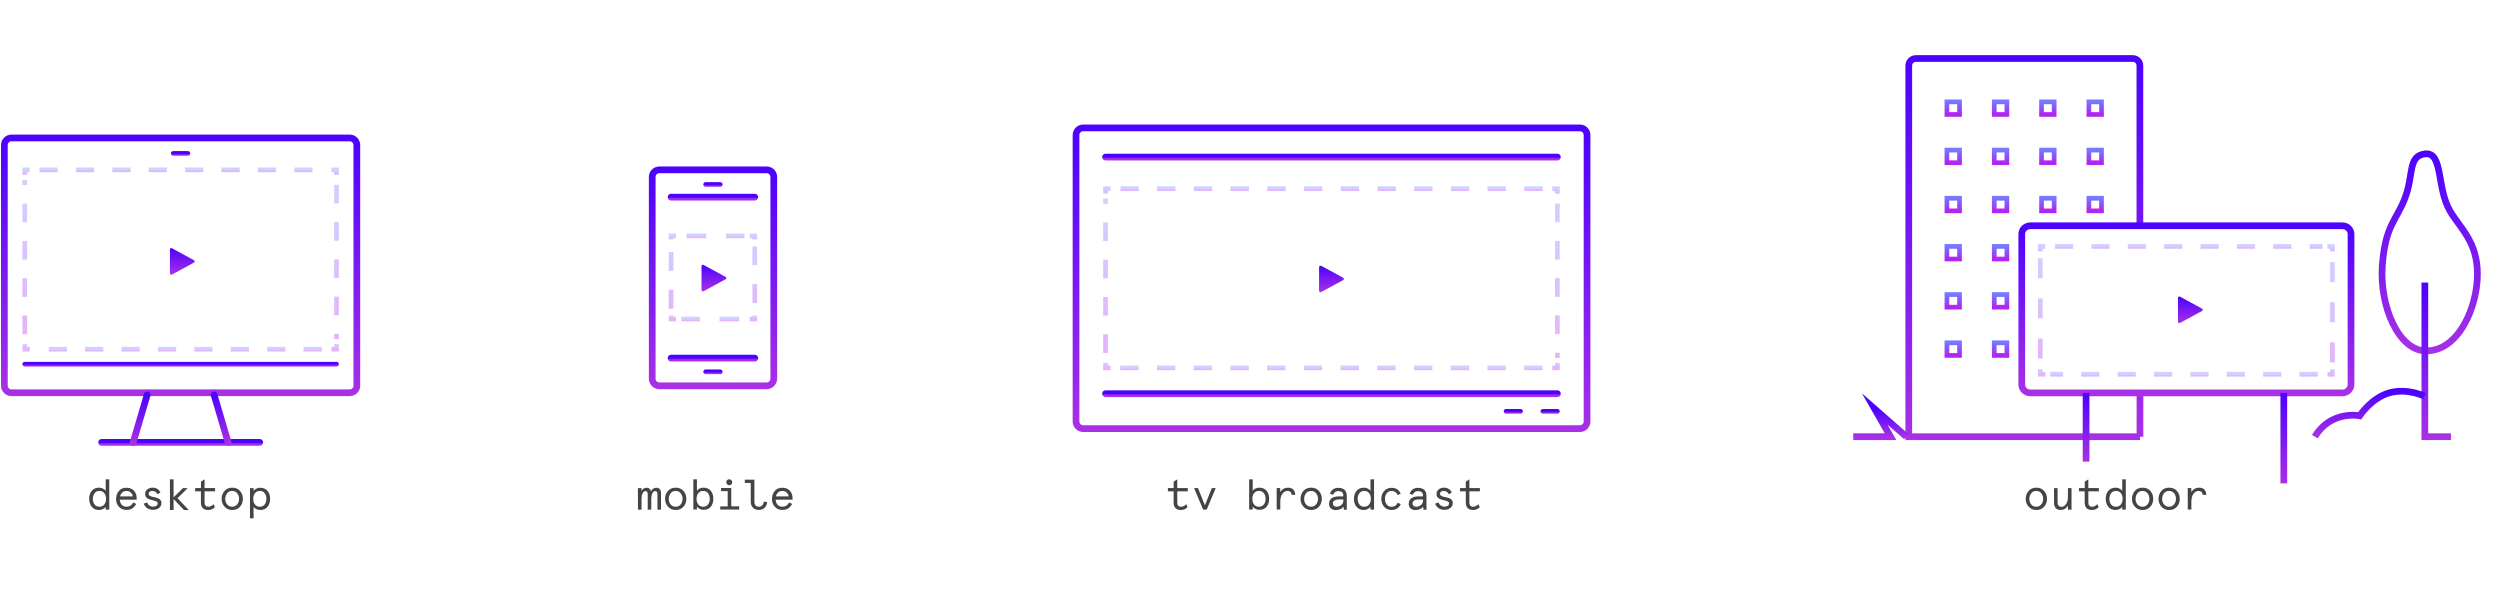 <?xml version="1.0" encoding="UTF-8"?> <svg xmlns="http://www.w3.org/2000/svg" width="1600" height="385" viewBox="0 0 1600 385" fill="none"> <path d="M223.838 251.356H7.329C4.836 251.356 2.793 249.314 2.793 246.824V92.814C2.793 90.325 4.836 88.283 7.329 88.283H223.838C226.33 88.283 228.374 90.325 228.374 92.814V246.824C228.374 249.314 226.38 251.356 223.838 251.356Z" stroke="url(#paint0_linear)" stroke-width="4.3" stroke-miterlimit="10"></path> <path d="M490.585 246.925H421.953C419.461 246.925 417.418 244.883 417.418 242.394V113.23C417.418 110.741 419.461 108.699 421.953 108.699H490.684C493.176 108.699 495.22 110.741 495.22 113.23V242.344C495.17 244.883 493.127 246.925 490.585 246.925Z" stroke="url(#paint1_linear)" stroke-width="4.3" stroke-miterlimit="10"></path> <path d="M65.043 283.123H166.22" stroke="url(#paint2_linear)" stroke-width="4.3" stroke-miterlimit="10" stroke-linecap="round"></path> <path d="M429.48 229.197H483.06" stroke="url(#paint3_linear)" stroke-width="4.3" stroke-miterlimit="10" stroke-linecap="round"></path> <path d="M429.48 126.176H483.06" stroke="url(#paint4_linear)" stroke-width="4.3" stroke-miterlimit="10" stroke-linecap="round"></path> <path d="M460.93 118.059H451.609" stroke="url(#paint5_linear)" stroke-width="3" stroke-miterlimit="10" stroke-linecap="round"></path> <path d="M120.219 98.191H110.898" stroke="url(#paint6_linear)" stroke-width="3" stroke-miterlimit="10" stroke-linecap="round"></path> <path d="M460.93 237.961H451.609" stroke="url(#paint7_linear)" stroke-width="3" stroke-miterlimit="10" stroke-linecap="round"></path> <path d="M996.724 263.256H987.453" stroke="url(#paint8_linear)" stroke-width="3" stroke-miterlimit="10" stroke-linecap="round"></path> <path d="M973.149 263.256H963.879" stroke="url(#paint9_linear)" stroke-width="3" stroke-miterlimit="10" stroke-linecap="round"></path> <path d="M15.848 233.082H215.362" stroke="url(#paint10_linear)" stroke-width="3" stroke-miterlimit="10" stroke-linecap="round"></path> <path d="M1011.18 274.31H693.192C690.7 274.31 688.656 272.268 688.656 269.778V86.391C688.656 83.901 690.7 81.859 693.192 81.859H1011.18C1013.67 81.859 1015.71 83.901 1015.71 86.391V269.778C1015.71 272.268 1013.67 274.31 1011.18 274.31Z" stroke="url(#paint11_linear)" stroke-width="4.3" stroke-miterlimit="10"></path> <path d="M1369.58 251.456V279.489H1369.63H1221.61V41.977C1221.61 39.487 1223.65 37.445 1226.14 37.445H1365C1367.49 37.445 1369.53 39.487 1369.53 41.977V144.5" stroke="url(#paint12_linear)" stroke-width="4.3" stroke-miterlimit="10"></path> <path d="M707.543 251.953H996.721" stroke="url(#paint13_linear)" stroke-width="4.3" stroke-miterlimit="10" stroke-linecap="round"></path> <path d="M707.543 100.533H996.721" stroke="url(#paint14_linear)" stroke-width="4.3" stroke-miterlimit="10" stroke-linecap="round"></path> <path d="M94.198 252.75L85.227 283.124" stroke="url(#paint15_linear)" stroke-width="4.3" stroke-miterlimit="10" stroke-linecap="round"></path> <path d="M137.012 252.75L145.983 283.124" stroke="url(#paint16_linear)" stroke-width="4.3" stroke-miterlimit="10" stroke-linecap="round"></path> <path d="M1220.06 279.488L1199.83 261.762L1209.94 279.488H1186.07" stroke="url(#paint17_linear)" stroke-width="4.3" stroke-miterlimit="10"></path> <path d="M1499.12 251.456H1299.46C1296.42 251.456 1293.93 249.115 1293.93 246.177V149.778C1293.93 146.84 1296.37 144.5 1299.46 144.5H1499.12C1502.16 144.5 1504.65 146.84 1504.65 149.778V246.227C1504.6 249.065 1502.16 251.456 1499.12 251.456Z" stroke="url(#paint18_linear)" stroke-width="4.3" stroke-miterlimit="10"></path> <path d="M1335.09 295.422V251.455" stroke="url(#paint19_linear)" stroke-width="4.3" stroke-miterlimit="10"></path> <path d="M1461.64 309.364V251.455" stroke="url(#paint20_linear)" stroke-width="4.3" stroke-miterlimit="10"></path> <path d="M1254.1 65.18H1246.03V73.246H1254.1V65.18Z" stroke="url(#paint21_linear)" stroke-width="3" stroke-miterlimit="10"></path> <path d="M1284.41 65.18H1276.33V73.246H1284.41V65.18Z" stroke="url(#paint22_linear)" stroke-width="3" stroke-miterlimit="10"></path> <path d="M1314.66 65.18H1306.59V73.246H1314.66V65.18Z" stroke="url(#paint23_linear)" stroke-width="3" stroke-miterlimit="10"></path> <path d="M1344.96 65.18H1336.89V73.246H1344.96V65.18Z" stroke="url(#paint24_linear)" stroke-width="3" stroke-miterlimit="10"></path> <path d="M1254.1 96.051H1246.03V104.117H1254.1V96.051Z" stroke="url(#paint25_linear)" stroke-width="3" stroke-miterlimit="10"></path> <path d="M1284.41 96.051H1276.33V104.117H1284.41V96.051Z" stroke="url(#paint26_linear)" stroke-width="3" stroke-miterlimit="10"></path> <path d="M1314.66 96.051H1306.59V104.117H1314.66V96.051Z" stroke="url(#paint27_linear)" stroke-width="3" stroke-miterlimit="10"></path> <path d="M1344.96 96.051H1336.89V104.117H1344.96V96.051Z" stroke="url(#paint28_linear)" stroke-width="3" stroke-miterlimit="10"></path> <path d="M1254.1 126.873H1246.03V134.94H1254.1V126.873Z" stroke="url(#paint29_linear)" stroke-width="3" stroke-miterlimit="10"></path> <path d="M1284.41 126.873H1276.33V134.94H1284.41V126.873Z" stroke="url(#paint30_linear)" stroke-width="3" stroke-miterlimit="10"></path> <path d="M1314.66 126.873H1306.59V134.94H1314.66V126.873Z" stroke="url(#paint31_linear)" stroke-width="3" stroke-miterlimit="10"></path> <path d="M1344.96 126.873H1336.89V134.94H1344.96V126.873Z" stroke="url(#paint32_linear)" stroke-width="3" stroke-miterlimit="10"></path> <path d="M1254.1 157.695H1246.03V165.762H1254.1V157.695Z" stroke="url(#paint33_linear)" stroke-width="3" stroke-miterlimit="10"></path> <path d="M1284.41 157.695H1276.33V165.762H1284.41V157.695Z" stroke="url(#paint34_linear)" stroke-width="3" stroke-miterlimit="10"></path> <path d="M1254.1 188.516H1246.03V196.582H1254.1V188.516Z" stroke="url(#paint35_linear)" stroke-width="3" stroke-miterlimit="10"></path> <path d="M1284.41 188.516H1276.33V196.582H1284.41V188.516Z" stroke="url(#paint36_linear)" stroke-width="3" stroke-miterlimit="10"></path> <path d="M1254.1 219.389H1246.03V227.455H1254.1V219.389Z" stroke="url(#paint37_linear)" stroke-width="3" stroke-miterlimit="10"></path> <path d="M1284.41 219.389H1276.33V227.455H1284.41V219.389Z" stroke="url(#paint38_linear)" stroke-width="3" stroke-miterlimit="10"></path> <path d="M1551.95 98.491C1563.72 96.997 1559.28 120.2 1568 135.039C1574.53 146.143 1585.55 154.607 1585.55 175.471C1585.55 196.334 1573.68 224.616 1552.7 224.567C1535.06 224.567 1522.75 195.786 1524.69 169.695C1526.68 143.603 1533.91 141.014 1539.29 126.474C1544.88 111.636 1540.94 99.935 1551.95 98.491Z" stroke="url(#paint39_linear)" stroke-width="4.3" stroke-miterlimit="10"></path> <path d="M1551.9 180.848V279.488H1568.6" stroke="url(#paint40_linear)" stroke-width="4.3" stroke-miterlimit="10"></path> <path d="M1551.7 253.596C1551.7 253.596 1541.04 248.268 1529.42 251.355C1517.76 254.492 1510.19 266.094 1510.19 266.094C1510.19 266.094 1491.84 262.359 1481.53 279.438" stroke="url(#paint41_linear)" stroke-width="4.3" stroke-miterlimit="10"></path> <g opacity="0.7"> <g opacity="0.7"> <path opacity="0.7" d="M215.361 220.236V223.473H212.121" stroke="url(#paint42_linear)" stroke-width="3" stroke-miterlimit="10"></path> <path opacity="0.7" d="M205.943 223.473H22.129" stroke="url(#paint43_linear)" stroke-width="3" stroke-miterlimit="10" stroke-dasharray="11.65 11.65"></path> <path opacity="0.7" d="M19.038 223.473H15.848V220.236" stroke="url(#paint44_linear)" stroke-width="3" stroke-miterlimit="10"></path> <path opacity="0.7" d="M15.848 213.863V115.123" stroke="url(#paint45_linear)" stroke-width="3" stroke-miterlimit="10" stroke-dasharray="11.93 11.93"></path> <path opacity="0.7" d="M15.848 111.936V108.699H19.038" stroke="url(#paint46_linear)" stroke-width="3" stroke-miterlimit="10"></path> <path opacity="0.7" d="M25.27 108.699H209.034" stroke="url(#paint47_linear)" stroke-width="3" stroke-miterlimit="10" stroke-dasharray="11.65 11.65"></path> <path opacity="0.7" d="M212.121 108.699H215.361V111.936" stroke="url(#paint48_linear)" stroke-width="3" stroke-miterlimit="10"></path> <path opacity="0.7" d="M215.363 118.26V217.049" stroke="url(#paint49_linear)" stroke-width="3" stroke-miterlimit="10" stroke-dasharray="11.93 11.93"></path> </g> </g> <g opacity="0.7"> <g opacity="0.7"> <path opacity="0.7" d="M483.06 201.961V204.152H479.82" stroke="url(#paint50_linear)" stroke-width="3" stroke-miterlimit="10"></path> <path opacity="0.7" d="M473.091 204.152H436.059" stroke="url(#paint51_linear)" stroke-width="3" stroke-miterlimit="10" stroke-dasharray="12.6 12.6"></path> <path opacity="0.7" d="M432.67 204.152H429.48V201.961" stroke="url(#paint52_linear)" stroke-width="3" stroke-miterlimit="10"></path> <path opacity="0.7" d="M429.48 197.529V155.404" stroke="url(#paint53_linear)" stroke-width="3" stroke-miterlimit="10" stroke-dasharray="12.09 12.09"></path> <path opacity="0.7" d="M429.48 153.164V150.973H432.67" stroke="url(#paint54_linear)" stroke-width="3" stroke-miterlimit="10"></path> <path opacity="0.7" d="M439.398 150.973H476.48" stroke="url(#paint55_linear)" stroke-width="3" stroke-miterlimit="10" stroke-dasharray="12.6 12.6"></path> <path opacity="0.7" d="M479.82 150.973H483.06V153.164" stroke="url(#paint56_linear)" stroke-width="3" stroke-miterlimit="10"></path> <path opacity="0.7" d="M483.059 157.645V199.72" stroke="url(#paint57_linear)" stroke-width="3" stroke-miterlimit="10" stroke-dasharray="12.09 12.09"></path> </g> </g> <g opacity="0.7"> <g opacity="0.7"> <path opacity="0.7" d="M996.72 232.234V235.421H993.48" stroke="url(#paint58_linear)" stroke-width="3" stroke-miterlimit="10"></path> <path opacity="0.7" d="M987.2 235.422H713.871" stroke="url(#paint59_linear)" stroke-width="3" stroke-miterlimit="10" stroke-dasharray="11.75 11.75"></path> <path opacity="0.7" d="M710.733 235.421H707.543V232.234" stroke="url(#paint60_linear)" stroke-width="3" stroke-miterlimit="10"></path> <path opacity="0.7" d="M707.543 225.862V127.072" stroke="url(#paint61_linear)" stroke-width="3" stroke-miterlimit="10" stroke-dasharray="11.93 11.93"></path> <path opacity="0.7" d="M707.543 123.935V120.748H710.733" stroke="url(#paint62_linear)" stroke-width="3" stroke-miterlimit="10"></path> <path opacity="0.7" d="M717.062 120.748H990.341" stroke="url(#paint63_linear)" stroke-width="3" stroke-miterlimit="10" stroke-dasharray="11.75 11.75"></path> <path opacity="0.7" d="M993.48 120.748H996.72V123.935" stroke="url(#paint64_linear)" stroke-width="3" stroke-miterlimit="10"></path> <path opacity="0.7" d="M996.723 130.309V229.048" stroke="url(#paint65_linear)" stroke-width="3" stroke-miterlimit="10" stroke-dasharray="11.93 11.93"></path> </g> </g> <g opacity="0.7"> <g opacity="0.7"> <path opacity="0.7" d="M1492.74 236.27V239.506H1489.55" stroke="url(#paint66_linear)" stroke-width="3" stroke-miterlimit="10"></path> <path opacity="0.7" d="M1483.32 239.506H1312.12" stroke="url(#paint67_linear)" stroke-width="3" stroke-miterlimit="10" stroke-dasharray="11.64 11.64"></path> <path opacity="0.7" d="M1309.03 239.506H1305.79V236.27" stroke="url(#paint68_linear)" stroke-width="3" stroke-miterlimit="10"></path> <path opacity="0.7" d="M1305.79 229.448V164.318" stroke="url(#paint69_linear)" stroke-width="3" stroke-miterlimit="10" stroke-dasharray="12.83 12.83"></path> <path opacity="0.7" d="M1305.79 160.882V157.695H1309.03" stroke="url(#paint70_linear)" stroke-width="3" stroke-miterlimit="10"></path> <path opacity="0.7" d="M1315.21 157.695H1486.42" stroke="url(#paint71_linear)" stroke-width="3" stroke-miterlimit="10" stroke-dasharray="11.64 11.64"></path> <path opacity="0.7" d="M1489.55 157.695H1492.74V160.882" stroke="url(#paint72_linear)" stroke-width="3" stroke-miterlimit="10"></path> <path opacity="0.7" d="M1492.74 167.754V232.883" stroke="url(#paint73_linear)" stroke-width="3" stroke-miterlimit="10" stroke-dasharray="12.83 12.83"></path> </g> </g> <path d="M464.131 177.652L464.139 177.656L464.146 177.66C464.253 177.713 464.318 177.823 464.318 177.96C464.318 178.097 464.253 178.207 464.146 178.26L464.139 178.264L464.131 178.268L450.035 185.931C449.735 186.076 449.469 185.862 449.469 185.628V170.242C449.469 170.153 449.519 170.059 449.634 169.996C449.745 169.934 449.893 169.921 450.035 169.989L464.131 177.652Z" fill="url(#paint74_linear)" stroke="url(#paint75_linear)"></path> <path d="M110.05 158.89L124.155 166.558C124.753 166.857 124.753 167.753 124.155 168.052L110.05 175.72C109.452 176.019 108.754 175.62 108.754 174.973V159.587C108.754 158.989 109.452 158.541 110.05 158.89Z" fill="url(#paint76_linear)"></path> <path d="M845.267 170.533L845.268 170.533L859.373 178.201L859.381 178.205L859.388 178.209C859.495 178.262 859.56 178.372 859.56 178.509C859.56 178.646 859.495 178.756 859.388 178.809L859.381 178.813L859.373 178.817L845.277 186.48C844.977 186.625 844.711 186.41 844.711 186.177V170.817C844.725 170.713 844.795 170.609 844.913 170.544C845.034 170.478 845.163 170.476 845.267 170.533Z" fill="url(#paint77_linear)" stroke="url(#paint78_linear)"></path> <path d="M1395.2 189.861L1409.31 197.53C1409.91 197.828 1409.91 198.725 1409.31 199.023L1395.2 206.691C1394.6 206.99 1393.91 206.592 1393.91 205.945V190.558C1393.91 189.961 1394.6 189.563 1395.2 189.861Z" fill="url(#paint79_linear)"></path> <path d="M57.066 319.273C57.066 317.132 57.664 315.39 58.761 314.095C59.907 312.8 61.452 312.103 63.396 312.103C64.293 312.103 65.141 312.302 65.888 312.701C66.636 313.049 67.234 313.547 67.633 314.145V306.775H69.925V326.145H67.633V324.352C67.234 324.95 66.636 325.398 65.888 325.796C65.141 326.195 64.293 326.394 63.446 326.394C61.452 326.394 59.907 325.747 58.811 324.452C57.664 323.157 57.116 321.415 57.066 319.273ZM59.409 319.273C59.409 320.767 59.808 321.962 60.555 322.908C61.303 323.854 62.35 324.303 63.645 324.303C64.941 324.303 65.988 323.854 66.736 322.908C67.483 321.962 67.882 320.767 67.882 319.273C67.882 317.78 67.483 316.535 66.736 315.589C65.988 314.643 64.941 314.195 63.645 314.195C62.35 314.195 61.353 314.643 60.555 315.589C59.808 316.535 59.409 317.78 59.409 319.273Z" fill="#444444"></path> <path d="M74.312 319.273C74.312 317.281 74.91 315.588 76.106 314.194C77.302 312.8 78.897 312.152 80.891 312.152C82.984 312.152 84.579 312.8 85.725 314.044C86.871 315.289 87.47 316.883 87.47 318.775V319.771H76.654C76.754 321.165 77.153 322.21 77.9 323.057C78.648 323.854 79.645 324.302 80.891 324.302C82.884 324.302 84.33 323.356 85.326 321.563L87.171 322.509C85.825 325.098 83.731 326.393 80.891 326.343C78.897 326.343 77.352 325.646 76.106 324.302C74.86 322.957 74.262 321.264 74.262 319.223L74.312 319.273ZM84.978 317.679C84.778 316.584 84.33 315.737 83.632 315.14C82.934 314.542 82.037 314.194 80.94 314.194C79.844 314.194 78.947 314.542 78.299 315.14C77.601 315.787 77.103 316.584 76.853 317.679H84.978Z" fill="#444444"></path> <path d="M94.197 321.564C94.496 322.411 94.945 323.058 95.642 323.556C96.29 324.004 97.088 324.253 97.985 324.253C98.832 324.253 99.53 324.054 100.078 323.705C100.676 323.357 100.925 322.809 100.925 322.112C100.925 321.564 100.676 321.166 100.078 320.917C99.53 320.668 98.633 320.369 97.337 320.07C95.941 319.772 94.845 319.323 94.097 318.776C93.3 318.178 92.901 317.332 92.901 316.087C92.901 314.892 93.35 313.946 94.297 313.199C95.194 312.452 96.34 312.104 97.636 312.104C99.929 312.104 101.573 313.099 102.67 315.091L100.876 316.386C100.078 314.942 98.982 314.195 97.536 314.195C96.888 314.195 96.34 314.344 95.842 314.643C95.393 314.942 95.144 315.39 95.144 316.037C95.144 316.585 95.393 317.033 95.941 317.332C96.44 317.68 97.287 317.929 98.384 318.128C98.982 318.228 99.48 318.377 99.879 318.477C100.278 318.577 100.726 318.726 101.175 318.925C101.673 319.124 102.022 319.324 102.321 319.622C102.62 319.871 102.869 320.22 103.019 320.568C103.218 320.967 103.318 321.415 103.318 321.863C103.318 323.257 102.819 324.303 101.773 325.099C100.776 325.896 99.48 326.294 97.985 326.294C96.539 326.294 95.343 325.946 94.247 325.249C93.2 324.552 92.403 323.556 92.004 322.311L94.197 321.564Z" fill="#444444"></path> <path d="M124.948 312.352H128.637V308.219L130.929 306.775V312.352H137.658V314.444H130.929V321.514C130.929 323.356 131.677 324.303 133.322 324.303C134.518 324.303 135.664 323.755 136.711 322.659L137.508 324.601C136.312 325.796 134.916 326.394 133.272 326.394C131.777 326.394 130.58 325.996 129.783 325.199C128.985 324.402 128.587 323.207 128.587 321.614V314.444H124.898L124.948 312.352Z" fill="#444444"></path> <path d="M141.848 319.274C141.848 317.282 142.496 315.589 143.692 314.195C144.938 312.801 146.583 312.104 148.676 312.104C150.719 312.104 152.364 312.801 153.61 314.195C154.856 315.589 155.454 317.282 155.454 319.274C155.454 321.216 154.856 322.909 153.61 324.303C152.364 325.697 150.719 326.394 148.676 326.394C146.632 326.394 144.988 325.697 143.742 324.303C142.446 322.909 141.848 321.216 141.848 319.274ZM144.14 319.274C144.14 320.618 144.539 321.863 145.337 322.809C146.184 323.805 147.23 324.303 148.576 324.303C149.922 324.303 150.969 323.805 151.816 322.809C152.613 321.813 153.012 320.618 153.012 319.274C153.012 317.88 152.613 316.684 151.816 315.689C151.018 314.693 149.922 314.195 148.576 314.195C147.181 314.195 146.134 314.693 145.337 315.689C144.589 316.684 144.19 317.88 144.14 319.274Z" fill="#444444"></path> <path d="M159.988 312.401H162.281V314.194C162.68 313.596 163.278 313.148 164.025 312.75C164.773 312.351 165.62 312.152 166.468 312.152C168.461 312.152 170.006 312.8 171.153 314.094C172.299 315.389 172.847 317.082 172.847 319.273C172.847 321.414 172.299 323.157 171.153 324.451C170.056 325.746 168.511 326.393 166.517 326.393C165.62 326.393 164.773 326.194 164.025 325.796C163.278 325.447 162.73 324.999 162.281 324.401V331.721H159.988V312.401ZM163.228 322.908C163.976 323.854 164.972 324.302 166.318 324.302C167.614 324.302 168.611 323.854 169.358 322.908C170.106 321.962 170.505 320.767 170.505 319.273C170.505 317.779 170.156 316.534 169.358 315.588C168.611 314.642 167.614 314.194 166.318 314.194C165.022 314.194 163.976 314.642 163.228 315.588C162.48 316.534 162.082 317.729 162.082 319.273C162.082 320.767 162.431 322.011 163.228 322.908Z" fill="#444444"></path> <path d="M408.25 312.401H410.543V314.144C411.34 312.849 412.437 312.152 413.782 312.152C415.278 312.152 416.225 312.899 416.623 314.393C416.972 313.696 417.471 313.148 418.069 312.75C418.667 312.351 419.315 312.152 420.062 312.152C420.959 312.152 421.707 312.451 422.255 313.049C422.804 313.696 423.053 314.592 423.053 315.887V326.194H420.76V316.385C420.76 315.638 420.66 315.09 420.411 314.791C420.162 314.443 419.763 314.293 419.265 314.293C418.567 314.293 417.969 314.742 417.52 315.638C417.072 316.534 416.823 317.879 416.823 319.721V326.194H414.53V316.385C414.53 315.638 414.43 315.09 414.181 314.791C413.932 314.443 413.583 314.293 413.035 314.293C412.337 314.293 411.739 314.742 411.29 315.638C410.842 316.534 410.593 317.879 410.593 319.721V326.194H408.3L408.25 312.401Z" fill="#444444"></path> <path d="M425.645 319.272C425.645 317.28 426.292 315.587 427.489 314.193C428.735 312.799 430.379 312.102 432.473 312.102C434.516 312.102 436.161 312.799 437.407 314.193C438.653 315.587 439.251 317.28 439.251 319.272C439.251 321.214 438.653 322.907 437.407 324.301C436.161 325.695 434.516 326.392 432.473 326.392C430.429 326.392 428.785 325.695 427.538 324.301C426.292 322.907 425.694 321.214 425.645 319.272ZM427.987 319.272C427.987 320.616 428.386 321.861 429.183 322.807C429.981 323.803 431.077 324.301 432.423 324.301C433.769 324.301 434.815 323.803 435.663 322.807C436.46 321.811 436.859 320.616 436.859 319.272C436.859 317.878 436.46 316.683 435.663 315.687C434.865 314.691 433.769 314.193 432.423 314.193C431.077 314.193 429.981 314.691 429.183 315.687C428.436 316.683 427.987 317.878 427.987 319.272Z" fill="#444444"></path> <path d="M443.738 306.773H446.031V314.093C446.43 313.495 447.028 313.047 447.775 312.649C448.473 312.3 449.32 312.101 450.218 312.101C452.211 312.101 453.756 312.749 454.853 314.043C455.949 315.338 456.547 317.031 456.547 319.222C456.547 321.363 455.949 323.106 454.853 324.4C453.706 325.695 452.211 326.292 450.218 326.292C449.32 326.292 448.473 326.093 447.775 325.695C447.028 325.296 446.43 324.799 446.031 324.251V326.093H443.738V306.773ZM445.782 319.271C445.782 320.765 446.181 321.96 446.928 322.906C447.676 323.852 448.722 324.301 450.018 324.301C451.314 324.301 452.361 323.852 453.108 322.906C453.856 321.96 454.255 320.765 454.255 319.271C454.255 317.778 453.856 316.533 453.108 315.587C452.361 314.641 451.314 314.193 450.018 314.193C448.722 314.193 447.726 314.641 446.928 315.587C446.181 316.533 445.832 317.728 445.782 319.271Z" fill="#444444"></path> <path d="M460.934 324.102H465.718V314.343H461.482V312.301H468.011V324.053H473.095V326.094H460.934V324.102ZM464.771 308.667C464.771 308.169 464.971 307.671 465.32 307.322C465.668 306.924 466.117 306.725 466.665 306.725C467.214 306.725 467.662 306.924 468.061 307.322C468.41 307.671 468.609 308.169 468.609 308.667C468.609 309.214 468.41 309.662 468.061 310.011C467.662 310.359 467.263 310.559 466.715 310.559C466.167 310.559 465.718 310.36 465.369 309.961C465.021 309.613 464.821 309.164 464.771 308.667Z" fill="#444444"></path> <path d="M476.684 306.973H482.814V320.964C482.814 323.205 483.761 324.301 485.705 324.301C487.499 324.301 488.546 323.155 488.895 320.964L490.988 321.363C490.789 323.006 490.191 324.251 489.244 325.097C488.297 325.944 487.15 326.342 485.705 326.342C484.11 326.342 482.814 325.894 481.867 324.898C480.92 323.952 480.472 322.608 480.472 320.915V309.064H476.684V306.973Z" fill="#444444"></path> <path d="M494.077 319.273C494.077 317.281 494.675 315.588 495.871 314.194C497.068 312.8 498.663 312.152 500.656 312.152C502.75 312.152 504.344 312.8 505.491 314.044C506.637 315.289 507.235 316.883 507.235 318.775V319.771H496.42C496.519 321.165 496.918 322.211 497.666 323.057C498.413 323.854 499.41 324.302 500.656 324.302C502.65 324.302 504.095 323.356 505.092 321.563L506.936 322.509C505.59 325.099 503.497 326.393 500.656 326.343C498.663 326.343 497.117 325.646 495.871 324.302C494.625 322.957 494.027 321.264 494.077 319.273ZM504.743 317.679C504.544 316.584 504.095 315.737 503.348 315.14C502.65 314.542 501.753 314.194 500.656 314.194C499.56 314.194 498.663 314.542 498.015 315.14C497.317 315.787 496.818 316.584 496.569 317.679H504.743Z" fill="#444444"></path> <path d="M747.468 312.352H751.156V308.219L753.449 306.775V312.352H760.177V314.444H753.449V321.514C753.449 323.356 754.196 324.303 755.841 324.303C757.037 324.303 758.184 323.755 759.23 322.659L760.028 324.601C758.832 325.796 757.436 326.394 755.791 326.394C754.296 326.394 753.1 325.996 752.302 325.199C751.505 324.402 751.106 323.207 751.106 321.614V314.444H747.418L747.468 312.352Z" fill="#444444"></path> <path d="M766.707 312.352L771.143 323.406L775.578 312.352H778.07L772.289 326.144H769.996L764.215 312.352H766.707Z" fill="#444444"></path> <path d="M799.453 306.775H801.746V314.095C802.145 313.497 802.743 313.049 803.49 312.651C804.188 312.302 805.035 312.103 805.932 312.103C807.926 312.103 809.471 312.751 810.568 314.045C811.664 315.34 812.262 317.033 812.262 319.224C812.262 321.365 811.664 323.108 810.568 324.402C809.421 325.697 807.926 326.294 805.932 326.294C805.035 326.294 804.188 326.095 803.49 325.697C802.743 325.298 802.145 324.8 801.746 324.253V326.095H799.453V306.775ZM801.497 319.273C801.497 320.767 801.895 321.962 802.643 322.908C803.391 323.854 804.437 324.303 805.733 324.303C807.029 324.303 808.076 323.854 808.823 322.908C809.571 321.962 809.97 320.767 809.97 319.273C809.97 317.78 809.571 316.535 808.823 315.589C808.076 314.643 807.029 314.195 805.733 314.195C804.437 314.195 803.44 314.643 802.643 315.589C801.895 316.535 801.497 317.73 801.497 319.273Z" fill="#444444"></path> <path d="M817.047 312.352H819.34V314.892C820.536 313.05 822.23 312.104 824.423 312.104C825.769 312.104 826.865 312.502 827.663 313.299C828.46 314.145 828.909 315.24 828.959 316.734H826.666C826.467 315.041 825.619 314.195 824.025 314.195C822.729 314.195 821.632 314.792 820.735 315.987C819.838 317.232 819.389 318.925 819.389 321.116V326.095H817.097L817.047 312.352Z" fill="#444444"></path> <path d="M832.348 319.274C832.348 317.282 832.996 315.589 834.192 314.195C835.438 312.801 837.083 312.104 839.176 312.104C841.219 312.104 842.864 312.801 844.11 314.195C845.356 315.589 845.954 317.282 845.954 319.274C845.954 321.216 845.356 322.909 844.11 324.303C842.864 325.697 841.219 326.394 839.176 326.394C837.132 326.394 835.488 325.697 834.242 324.303C832.946 322.909 832.348 321.216 832.348 319.274ZM834.64 319.274C834.64 320.618 835.039 321.863 835.837 322.809C836.684 323.805 837.73 324.303 839.076 324.303C840.422 324.303 841.469 323.805 842.316 322.809C843.113 321.813 843.512 320.618 843.512 319.274C843.512 317.88 843.113 316.684 842.316 315.689C841.518 314.693 840.422 314.195 839.076 314.195C837.681 314.195 836.634 314.693 835.837 315.689C835.089 316.684 834.69 317.88 834.64 319.274Z" fill="#444444"></path> <path d="M852.334 318.826C853.481 318.079 854.976 317.68 856.92 317.68H859.711V317.083C859.711 316.087 859.412 315.34 858.814 314.942C858.216 314.494 857.418 314.294 856.521 314.294C855.723 314.294 855.026 314.494 854.428 314.942C853.83 315.39 853.431 315.938 853.231 316.635L851.188 316.087C851.537 314.892 852.135 313.946 853.082 313.249C854.029 312.552 855.175 312.203 856.471 312.203C858.166 312.203 859.511 312.651 860.508 313.498C861.455 314.344 861.954 315.689 861.954 317.531V326.245H860.109L859.761 324.303C859.312 324.95 858.664 325.498 857.767 325.846C856.87 326.245 855.923 326.444 854.876 326.444C853.63 326.444 852.633 326.095 851.786 325.398C850.939 324.651 850.59 323.606 850.59 322.261C850.69 320.718 851.238 319.572 852.334 318.826ZM853.032 322.162C853.032 322.809 853.231 323.357 853.68 323.705C854.079 324.104 854.627 324.303 855.325 324.303C856.421 324.303 857.418 323.954 858.365 323.257C859.312 322.56 859.761 321.514 859.761 320.07V319.672H856.72C855.574 319.672 854.627 319.871 854.029 320.369C853.331 320.768 853.032 321.415 853.032 322.162Z" fill="#444444"></path> <path d="M866.539 319.273C866.539 317.132 867.137 315.39 868.234 314.095C869.38 312.8 870.925 312.103 872.869 312.103C873.766 312.103 874.613 312.302 875.361 312.701C876.109 313.049 876.707 313.547 877.105 314.145V306.775H879.398V326.145H877.105V324.352C876.707 324.95 876.109 325.398 875.361 325.796C874.613 326.195 873.766 326.394 872.919 326.394C870.925 326.394 869.33 325.747 868.284 324.452C867.087 323.157 866.539 321.415 866.539 319.273ZM868.882 319.273C868.882 320.767 869.28 321.962 870.028 322.908C870.776 323.854 871.822 324.303 873.118 324.303C874.414 324.303 875.461 323.854 876.208 322.908C876.956 321.962 877.355 320.767 877.355 319.273C877.355 317.78 876.956 316.535 876.208 315.589C875.461 314.643 874.414 314.195 873.118 314.195C871.822 314.195 870.825 314.643 870.028 315.589C869.28 316.535 868.882 317.78 868.882 319.273Z" fill="#444444"></path> <path d="M884.031 319.324C884.031 317.332 884.629 315.689 885.826 314.294C887.022 312.9 888.617 312.203 890.66 312.203C893.451 312.203 895.345 313.448 896.491 315.987L894.498 316.784C893.75 315.091 892.504 314.245 890.66 314.195C889.314 314.195 888.268 314.693 887.52 315.639C886.772 316.585 886.374 317.78 886.374 319.274C886.374 320.768 886.772 321.963 887.52 322.909C888.268 323.855 889.314 324.353 890.66 324.353C892.504 324.353 893.75 323.456 894.498 321.763L896.491 322.61C895.345 325.149 893.451 326.394 890.66 326.394C888.617 326.394 887.022 325.697 885.826 324.303C884.629 322.909 884.031 321.216 884.031 319.274V319.324Z" fill="#444444"></path> <path d="M903.323 318.826C904.469 318.079 905.964 317.68 907.908 317.68H910.699V317.083C910.699 316.087 910.4 315.34 909.802 314.942C909.204 314.494 908.406 314.294 907.509 314.294C906.712 314.294 906.014 314.494 905.416 314.942C904.818 315.39 904.419 315.938 904.22 316.635L902.176 316.087C902.525 314.892 903.123 313.946 904.07 313.249C905.017 312.552 906.163 312.203 907.459 312.203C909.154 312.203 910.5 312.651 911.496 313.498C912.443 314.344 912.942 315.689 912.942 317.531V326.245H911.098L910.749 324.303C910.3 324.95 909.652 325.498 908.755 325.846C907.858 326.245 906.911 326.444 905.864 326.444C904.618 326.444 903.622 326.095 902.774 325.398C901.927 324.651 901.578 323.606 901.578 322.261C901.678 320.718 902.226 319.572 903.323 318.826ZM904.02 322.162C904.02 322.809 904.22 323.357 904.668 323.705C905.067 324.104 905.615 324.303 906.313 324.303C907.41 324.303 908.406 323.954 909.353 323.257C910.3 322.56 910.749 321.514 910.749 320.07V319.672H907.709C906.562 319.672 905.615 319.871 905.017 320.369C904.319 320.768 904.02 321.415 904.02 322.162Z" fill="#444444"></path> <path d="M920.666 321.564C920.965 322.411 921.413 323.058 922.111 323.556C922.759 324.004 923.557 324.253 924.454 324.253C925.301 324.253 925.999 324.054 926.547 323.705C927.145 323.357 927.394 322.809 927.394 322.112C927.394 321.564 927.095 321.166 926.547 320.917C925.999 320.668 925.102 320.369 923.806 320.07C922.41 319.772 921.314 319.323 920.566 318.776C919.769 318.178 919.37 317.332 919.37 316.087C919.37 314.892 919.818 313.946 920.765 313.199C921.663 312.452 922.809 312.104 924.105 312.104C926.397 312.104 928.042 313.099 929.139 315.091L927.344 316.386C926.547 314.942 925.45 314.195 924.005 314.195C923.357 314.195 922.809 314.344 922.31 314.643C921.862 314.942 921.613 315.39 921.613 316.037C921.613 316.585 921.862 317.033 922.41 317.332C922.909 317.68 923.756 317.929 924.852 318.128C925.45 318.228 925.949 318.377 926.348 318.477C926.746 318.577 927.195 318.726 927.643 318.925C928.142 319.124 928.491 319.324 928.79 319.622C929.089 319.871 929.338 320.22 929.488 320.568C929.687 320.967 929.787 321.415 929.787 321.863C929.787 323.257 929.288 324.303 928.242 325.099C927.245 325.896 925.949 326.294 924.454 326.294C923.008 326.294 921.812 325.946 920.716 325.249C919.669 324.552 918.871 323.556 918.473 322.311L920.666 321.564Z" fill="#444444"></path> <path d="M934.422 312.352H938.11V308.219L940.403 306.775V312.352H947.131V314.444H940.403V321.514C940.403 323.356 941.15 324.303 942.795 324.303C943.991 324.303 945.138 323.755 946.184 322.659L947.032 324.601C945.836 325.796 944.44 326.394 942.795 326.394C941.3 326.394 940.104 325.996 939.306 325.199C938.509 324.402 938.11 323.207 938.11 321.614V314.444H934.422V312.352Z" fill="#444444"></path> <path d="M1296.47 319.274C1296.47 317.282 1297.12 315.589 1298.31 314.195C1299.56 312.801 1301.2 312.104 1303.3 312.104C1305.34 312.104 1306.99 312.801 1308.23 314.195C1309.48 315.589 1310.08 317.282 1310.08 319.274C1310.08 321.216 1309.48 322.909 1308.23 324.303C1306.99 325.697 1305.34 326.394 1303.3 326.394C1301.25 326.394 1299.61 325.697 1298.36 324.303C1297.07 322.909 1296.47 321.216 1296.47 319.274ZM1298.76 319.274C1298.76 320.618 1299.16 321.863 1299.96 322.809C1300.8 323.805 1301.85 324.303 1303.2 324.303C1304.54 324.303 1305.59 323.805 1306.44 322.809C1307.23 321.813 1307.63 320.618 1307.63 319.274C1307.63 317.88 1307.23 316.684 1306.44 315.689C1305.64 314.693 1304.54 314.195 1303.2 314.195C1301.85 314.195 1300.76 314.693 1299.96 315.689C1299.21 316.684 1298.81 317.88 1298.76 319.274Z" fill="#444444"></path> <path d="M1314.56 312.402H1316.86V321.514C1316.86 323.357 1317.65 324.353 1319.4 324.353C1320.54 324.353 1321.49 323.755 1322.29 322.61C1323.09 321.465 1323.48 319.921 1323.48 317.979V312.402H1325.78V326.195H1323.48V323.656C1322.99 324.452 1322.29 325.149 1321.49 325.647C1320.69 326.145 1319.75 326.394 1318.8 326.394C1317.4 326.394 1316.36 325.996 1315.66 325.199C1314.96 324.452 1314.61 323.357 1314.61 321.963L1314.56 312.402Z" fill="#444444"></path> <path d="M1330.56 312.352H1334.25V308.219L1336.54 306.775V312.352H1343.27V314.444H1336.54V321.514C1336.54 323.356 1337.29 324.303 1338.93 324.303C1340.13 324.303 1341.28 323.755 1342.32 322.659L1343.12 324.601C1341.93 325.796 1340.53 326.394 1338.89 326.394C1337.39 326.394 1336.19 325.996 1335.4 325.199C1334.6 324.402 1334.2 323.207 1334.2 321.614V314.444H1330.51L1330.56 312.352Z" fill="#444444"></path> <path d="M1347.66 319.273C1347.66 317.132 1348.25 315.39 1349.35 314.095C1350.5 312.8 1352.04 312.103 1353.99 312.103C1354.88 312.103 1355.73 312.302 1356.48 312.701C1357.23 313.049 1357.82 313.547 1358.22 314.145V306.775H1360.52V326.145H1358.22V324.352C1357.82 324.95 1357.23 325.398 1356.48 325.796C1355.73 326.195 1354.88 326.394 1354.04 326.394C1352.04 326.394 1350.5 325.747 1349.4 324.452C1348.25 323.157 1347.71 321.415 1347.66 319.273ZM1350 319.273C1350 320.767 1350.4 321.962 1351.15 322.908C1351.89 323.854 1352.94 324.303 1354.24 324.303C1355.53 324.303 1356.58 323.854 1357.33 322.908C1358.07 321.962 1358.47 320.767 1358.47 319.273C1358.47 317.78 1358.07 316.535 1357.33 315.589C1356.58 314.643 1355.53 314.195 1354.24 314.195C1352.94 314.195 1351.94 314.643 1351.15 315.589C1350.4 316.535 1350 317.78 1350 319.273Z" fill="#444444"></path> <path d="M1364.45 319.274C1364.45 317.282 1365.1 315.589 1366.3 314.195C1367.54 312.801 1369.19 312.104 1371.28 312.104C1373.32 312.104 1374.97 312.801 1376.22 314.195C1377.46 315.589 1378.06 317.282 1378.06 319.274C1378.06 321.216 1377.46 322.909 1376.22 324.303C1374.97 325.697 1373.32 326.394 1371.28 326.394C1369.24 326.394 1367.59 325.697 1366.35 324.303C1365.05 322.909 1364.45 321.216 1364.45 319.274ZM1366.75 319.274C1366.75 320.618 1367.14 321.863 1367.94 322.809C1368.79 323.805 1369.84 324.303 1371.18 324.303C1372.53 324.303 1373.57 323.805 1374.42 322.809C1375.22 321.813 1375.62 320.618 1375.62 319.274C1375.62 317.88 1375.22 316.684 1374.42 315.689C1373.62 314.693 1372.53 314.195 1371.18 314.195C1369.79 314.195 1368.74 314.693 1367.94 315.689C1367.19 316.684 1366.8 317.88 1366.75 319.274Z" fill="#444444"></path> <path d="M1381.45 319.274C1381.45 317.282 1382.1 315.589 1383.29 314.195C1384.54 312.801 1386.18 312.104 1388.28 312.104C1390.32 312.104 1391.97 312.801 1393.21 314.195C1394.46 315.589 1395.06 317.282 1395.06 319.274C1395.06 321.216 1394.46 322.909 1393.21 324.303C1391.97 325.697 1390.32 326.394 1388.28 326.394C1386.23 326.394 1384.59 325.697 1383.34 324.303C1382.05 322.909 1381.45 321.216 1381.45 319.274ZM1383.74 319.274C1383.74 320.618 1384.14 321.863 1384.94 322.809C1385.79 323.805 1386.83 324.303 1388.18 324.303C1389.52 324.303 1390.57 323.805 1391.42 322.809C1392.21 321.813 1392.61 320.618 1392.61 319.274C1392.61 317.88 1392.21 316.684 1391.42 315.689C1390.62 314.693 1389.52 314.195 1388.18 314.195C1386.78 314.195 1385.74 314.693 1384.94 315.689C1384.19 316.684 1383.79 317.88 1383.74 319.274Z" fill="#444444"></path> <path d="M1400.14 312.352H1402.43V314.892C1403.63 313.05 1405.32 312.104 1407.51 312.104C1408.86 312.104 1409.96 312.502 1410.75 313.299C1411.55 314.145 1412 315.24 1412.05 316.734H1409.76C1409.56 315.041 1408.71 314.195 1407.11 314.195C1405.82 314.195 1404.72 314.792 1403.83 315.987C1402.93 317.232 1402.48 318.925 1402.48 321.116V326.095H1400.19L1400.14 312.352Z" fill="#444444"></path> <path d="M108.754 306.775H111.096V318.278L117.077 312.402H120.118L113.588 318.825L120.766 326.394H117.725L111.096 319.373V326.394H108.754V306.775Z" fill="#444444"></path> <defs> <linearGradient id="paint0_linear" x1="229.301" y1="252.422" x2="229.301" y2="87.217" gradientUnits="userSpaceOnUse"> <stop stop-color="#A830E5"></stop> <stop offset="1" stop-color="#4B02FE"></stop> </linearGradient> <linearGradient id="paint1_linear" x1="495.54" y1="247.828" x2="495.54" y2="107.795" gradientUnits="userSpaceOnUse"> <stop stop-color="#A830E5"></stop> <stop offset="1" stop-color="#4B02FE"></stop> </linearGradient> <linearGradient id="paint2_linear" x1="166.636" y1="284.13" x2="166.636" y2="283.116" gradientUnits="userSpaceOnUse"> <stop stop-color="#A830E5"></stop> <stop offset="1" stop-color="#4B02FE"></stop> </linearGradient> <linearGradient id="paint3_linear" x1="483.28" y1="230.204" x2="483.28" y2="229.19" gradientUnits="userSpaceOnUse"> <stop stop-color="#A830E5"></stop> <stop offset="1" stop-color="#4B02FE"></stop> </linearGradient> <linearGradient id="paint4_linear" x1="483.28" y1="127.183" x2="483.28" y2="126.169" gradientUnits="userSpaceOnUse"> <stop stop-color="#A830E5"></stop> <stop offset="1" stop-color="#4B02FE"></stop> </linearGradient> <linearGradient id="paint5_linear" x1="460.968" y1="119.066" x2="460.968" y2="118.052" gradientUnits="userSpaceOnUse"> <stop stop-color="#A830E5"></stop> <stop offset="1" stop-color="#4B02FE"></stop> </linearGradient> <linearGradient id="paint6_linear" x1="120.257" y1="99.198" x2="120.257" y2="98.185" gradientUnits="userSpaceOnUse"> <stop stop-color="#A830E5"></stop> <stop offset="1" stop-color="#4B02FE"></stop> </linearGradient> <linearGradient id="paint7_linear" x1="460.968" y1="238.968" x2="460.968" y2="237.954" gradientUnits="userSpaceOnUse"> <stop stop-color="#A830E5"></stop> <stop offset="1" stop-color="#4B02FE"></stop> </linearGradient> <linearGradient id="paint8_linear" x1="996.762" y1="264.263" x2="996.762" y2="263.249" gradientUnits="userSpaceOnUse"> <stop stop-color="#A830E5"></stop> <stop offset="1" stop-color="#4B02FE"></stop> </linearGradient> <linearGradient id="paint9_linear" x1="973.187" y1="264.263" x2="973.187" y2="263.249" gradientUnits="userSpaceOnUse"> <stop stop-color="#A830E5"></stop> <stop offset="1" stop-color="#4B02FE"></stop> </linearGradient> <linearGradient id="paint10_linear" x1="216.182" y1="234.089" x2="216.182" y2="233.075" gradientUnits="userSpaceOnUse"> <stop stop-color="#A830E5"></stop> <stop offset="1" stop-color="#4B02FE"></stop> </linearGradient> <linearGradient id="paint11_linear" x1="1017.05" y1="275.568" x2="1017.05" y2="80.601" gradientUnits="userSpaceOnUse"> <stop stop-color="#A830E5"></stop> <stop offset="1" stop-color="#4B02FE"></stop> </linearGradient> <linearGradient id="paint12_linear" x1="1370.24" y1="281.071" x2="1370.24" y2="35.863" gradientUnits="userSpaceOnUse"> <stop stop-color="#A830E5"></stop> <stop offset="1" stop-color="#4B02FE"></stop> </linearGradient> <linearGradient id="paint13_linear" x1="997.91" y1="252.96" x2="997.91" y2="251.946" gradientUnits="userSpaceOnUse"> <stop stop-color="#A830E5"></stop> <stop offset="1" stop-color="#4B02FE"></stop> </linearGradient> <linearGradient id="paint14_linear" x1="997.91" y1="101.54" x2="997.91" y2="100.526" gradientUnits="userSpaceOnUse"> <stop stop-color="#A830E5"></stop> <stop offset="1" stop-color="#4B02FE"></stop> </linearGradient> <linearGradient id="paint15_linear" x1="94.235" y1="283.323" x2="94.235" y2="252.551" gradientUnits="userSpaceOnUse"> <stop stop-color="#A830E5"></stop> <stop offset="1" stop-color="#4B02FE"></stop> </linearGradient> <linearGradient id="paint16_linear" x1="146.02" y1="283.323" x2="146.02" y2="252.551" gradientUnits="userSpaceOnUse"> <stop stop-color="#A830E5"></stop> <stop offset="1" stop-color="#4B02FE"></stop> </linearGradient> <linearGradient id="paint17_linear" x1="1220.2" y1="279.604" x2="1220.2" y2="261.646" gradientUnits="userSpaceOnUse"> <stop stop-color="#A830E5"></stop> <stop offset="1" stop-color="#4B02FE"></stop> </linearGradient> <linearGradient id="paint18_linear" x1="1505.52" y1="252.155" x2="1505.52" y2="143.801" gradientUnits="userSpaceOnUse"> <stop stop-color="#A830E5"></stop> <stop offset="1" stop-color="#4B02FE"></stop> </linearGradient> <linearGradient id="paint19_linear" x1="1336.09" y1="295.709" x2="1336.09" y2="251.168" gradientUnits="userSpaceOnUse"> <stop stop-color="#A830E5"></stop> <stop offset="1" stop-color="#4B02FE"></stop> </linearGradient> <linearGradient id="paint20_linear" x1="1462.64" y1="309.743" x2="1462.64" y2="251.077" gradientUnits="userSpaceOnUse"> <stop stop-color="#A830E5"></stop> <stop offset="1" stop-color="#4B02FE"></stop> </linearGradient> <linearGradient id="paint21_linear" x1="1254.14" y1="73.299" x2="1254.14" y2="65.127" gradientUnits="userSpaceOnUse"> <stop stop-color="#B224EF"></stop> <stop offset="1" stop-color="#7579FF"></stop> </linearGradient> <linearGradient id="paint22_linear" x1="1284.45" y1="73.299" x2="1284.45" y2="65.127" gradientUnits="userSpaceOnUse"> <stop stop-color="#B224EF"></stop> <stop offset="1" stop-color="#7579FF"></stop> </linearGradient> <linearGradient id="paint23_linear" x1="1314.7" y1="73.299" x2="1314.7" y2="65.127" gradientUnits="userSpaceOnUse"> <stop stop-color="#B224EF"></stop> <stop offset="1" stop-color="#7579FF"></stop> </linearGradient> <linearGradient id="paint24_linear" x1="1345" y1="73.299" x2="1345" y2="65.127" gradientUnits="userSpaceOnUse"> <stop stop-color="#B224EF"></stop> <stop offset="1" stop-color="#7579FF"></stop> </linearGradient> <linearGradient id="paint25_linear" x1="1254.14" y1="104.17" x2="1254.14" y2="95.998" gradientUnits="userSpaceOnUse"> <stop stop-color="#B224EF"></stop> <stop offset="1" stop-color="#7579FF"></stop> </linearGradient> <linearGradient id="paint26_linear" x1="1284.45" y1="104.17" x2="1284.45" y2="95.998" gradientUnits="userSpaceOnUse"> <stop stop-color="#B224EF"></stop> <stop offset="1" stop-color="#7579FF"></stop> </linearGradient> <linearGradient id="paint27_linear" x1="1314.7" y1="104.17" x2="1314.7" y2="95.998" gradientUnits="userSpaceOnUse"> <stop stop-color="#B224EF"></stop> <stop offset="1" stop-color="#7579FF"></stop> </linearGradient> <linearGradient id="paint28_linear" x1="1345" y1="104.17" x2="1345" y2="95.998" gradientUnits="userSpaceOnUse"> <stop stop-color="#B224EF"></stop> <stop offset="1" stop-color="#7579FF"></stop> </linearGradient> <linearGradient id="paint29_linear" x1="1254.14" y1="134.993" x2="1254.14" y2="126.82" gradientUnits="userSpaceOnUse"> <stop stop-color="#B224EF"></stop> <stop offset="1" stop-color="#7579FF"></stop> </linearGradient> <linearGradient id="paint30_linear" x1="1284.45" y1="134.993" x2="1284.45" y2="126.82" gradientUnits="userSpaceOnUse"> <stop stop-color="#B224EF"></stop> <stop offset="1" stop-color="#7579FF"></stop> </linearGradient> <linearGradient id="paint31_linear" x1="1314.7" y1="134.993" x2="1314.7" y2="126.82" gradientUnits="userSpaceOnUse"> <stop stop-color="#B224EF"></stop> <stop offset="1" stop-color="#7579FF"></stop> </linearGradient> <linearGradient id="paint32_linear" x1="1345" y1="134.993" x2="1345" y2="126.82" gradientUnits="userSpaceOnUse"> <stop stop-color="#B224EF"></stop> <stop offset="1" stop-color="#7579FF"></stop> </linearGradient> <linearGradient id="paint33_linear" x1="1254.14" y1="165.815" x2="1254.14" y2="157.642" gradientUnits="userSpaceOnUse"> <stop stop-color="#B224EF"></stop> <stop offset="1" stop-color="#7579FF"></stop> </linearGradient> <linearGradient id="paint34_linear" x1="1284.45" y1="165.815" x2="1284.45" y2="157.642" gradientUnits="userSpaceOnUse"> <stop stop-color="#B224EF"></stop> <stop offset="1" stop-color="#7579FF"></stop> </linearGradient> <linearGradient id="paint35_linear" x1="1254.14" y1="196.635" x2="1254.14" y2="188.463" gradientUnits="userSpaceOnUse"> <stop stop-color="#B224EF"></stop> <stop offset="1" stop-color="#7579FF"></stop> </linearGradient> <linearGradient id="paint36_linear" x1="1284.45" y1="196.635" x2="1284.45" y2="188.463" gradientUnits="userSpaceOnUse"> <stop stop-color="#B224EF"></stop> <stop offset="1" stop-color="#7579FF"></stop> </linearGradient> <linearGradient id="paint37_linear" x1="1254.14" y1="227.508" x2="1254.14" y2="219.336" gradientUnits="userSpaceOnUse"> <stop stop-color="#B224EF"></stop> <stop offset="1" stop-color="#7579FF"></stop> </linearGradient> <linearGradient id="paint38_linear" x1="1284.45" y1="227.508" x2="1284.45" y2="219.336" gradientUnits="userSpaceOnUse"> <stop stop-color="#B224EF"></stop> <stop offset="1" stop-color="#7579FF"></stop> </linearGradient> <linearGradient id="paint39_linear" x1="1585.8" y1="225.392" x2="1585.8" y2="97.597" gradientUnits="userSpaceOnUse"> <stop stop-color="#A830E5"></stop> <stop offset="1" stop-color="#4B02FE"></stop> </linearGradient> <linearGradient id="paint40_linear" x1="1568.67" y1="280.133" x2="1568.67" y2="180.203" gradientUnits="userSpaceOnUse"> <stop stop-color="#A830E5"></stop> <stop offset="1" stop-color="#4B02FE"></stop> </linearGradient> <linearGradient id="paint41_linear" x1="1551.99" y1="279.628" x2="1551.99" y2="250.203" gradientUnits="userSpaceOnUse"> <stop stop-color="#A830E5"></stop> <stop offset="1" stop-color="#4B02FE"></stop> </linearGradient> <linearGradient id="paint42_linear" x1="215.378" y1="223.494" x2="215.378" y2="220.215" gradientUnits="userSpaceOnUse"> <stop stop-color="#B224EF"></stop> <stop offset="1" stop-color="#7579FF"></stop> </linearGradient> <linearGradient id="paint43_linear" x1="206.935" y1="224.479" x2="206.935" y2="223.466" gradientUnits="userSpaceOnUse"> <stop stop-color="#B224EF"></stop> <stop offset="1" stop-color="#7579FF"></stop> </linearGradient> <linearGradient id="paint44_linear" x1="19.055" y1="223.494" x2="19.055" y2="220.215" gradientUnits="userSpaceOnUse"> <stop stop-color="#B224EF"></stop> <stop offset="1" stop-color="#7579FF"></stop> </linearGradient> <linearGradient id="paint45_linear" x1="16.853" y1="214.508" x2="16.853" y2="114.478" gradientUnits="userSpaceOnUse"> <stop stop-color="#B224EF"></stop> <stop offset="1" stop-color="#7579FF"></stop> </linearGradient> <linearGradient id="paint46_linear" x1="19.055" y1="111.957" x2="19.055" y2="108.678" gradientUnits="userSpaceOnUse"> <stop stop-color="#B224EF"></stop> <stop offset="1" stop-color="#7579FF"></stop> </linearGradient> <linearGradient id="paint47_linear" x1="210.026" y1="109.706" x2="210.026" y2="108.692" gradientUnits="userSpaceOnUse"> <stop stop-color="#B224EF"></stop> <stop offset="1" stop-color="#7579FF"></stop> </linearGradient> <linearGradient id="paint48_linear" x1="215.378" y1="111.957" x2="215.378" y2="108.678" gradientUnits="userSpaceOnUse"> <stop stop-color="#B224EF"></stop> <stop offset="1" stop-color="#7579FF"></stop> </linearGradient> <linearGradient id="paint49_linear" x1="216.368" y1="217.695" x2="216.368" y2="117.614" gradientUnits="userSpaceOnUse"> <stop stop-color="#B224EF"></stop> <stop offset="1" stop-color="#7579FF"></stop> </linearGradient> <linearGradient id="paint50_linear" x1="483.078" y1="204.166" x2="483.078" y2="201.947" gradientUnits="userSpaceOnUse"> <stop stop-color="#B224EF"></stop> <stop offset="1" stop-color="#7579FF"></stop> </linearGradient> <linearGradient id="paint51_linear" x1="473.291" y1="205.159" x2="473.291" y2="204.145" gradientUnits="userSpaceOnUse"> <stop stop-color="#B224EF"></stop> <stop offset="1" stop-color="#7579FF"></stop> </linearGradient> <linearGradient id="paint52_linear" x1="432.687" y1="204.166" x2="432.687" y2="201.947" gradientUnits="userSpaceOnUse"> <stop stop-color="#B224EF"></stop> <stop offset="1" stop-color="#7579FF"></stop> </linearGradient> <linearGradient id="paint53_linear" x1="430.485" y1="197.804" x2="430.485" y2="155.129" gradientUnits="userSpaceOnUse"> <stop stop-color="#B224EF"></stop> <stop offset="1" stop-color="#7579FF"></stop> </linearGradient> <linearGradient id="paint54_linear" x1="432.687" y1="153.178" x2="432.687" y2="150.959" gradientUnits="userSpaceOnUse"> <stop stop-color="#B224EF"></stop> <stop offset="1" stop-color="#7579FF"></stop> </linearGradient> <linearGradient id="paint55_linear" x1="476.68" y1="151.98" x2="476.68" y2="150.966" gradientUnits="userSpaceOnUse"> <stop stop-color="#B224EF"></stop> <stop offset="1" stop-color="#7579FF"></stop> </linearGradient> <linearGradient id="paint56_linear" x1="483.078" y1="153.178" x2="483.078" y2="150.959" gradientUnits="userSpaceOnUse"> <stop stop-color="#B224EF"></stop> <stop offset="1" stop-color="#7579FF"></stop> </linearGradient> <linearGradient id="paint57_linear" x1="484.064" y1="199.995" x2="484.064" y2="157.37" gradientUnits="userSpaceOnUse"> <stop stop-color="#B224EF"></stop> <stop offset="1" stop-color="#7579FF"></stop> </linearGradient> <linearGradient id="paint58_linear" x1="996.737" y1="235.442" x2="996.737" y2="232.213" gradientUnits="userSpaceOnUse"> <stop stop-color="#B224EF"></stop> <stop offset="1" stop-color="#7579FF"></stop> </linearGradient> <linearGradient id="paint59_linear" x1="988.675" y1="236.429" x2="988.675" y2="235.415" gradientUnits="userSpaceOnUse"> <stop stop-color="#B224EF"></stop> <stop offset="1" stop-color="#7579FF"></stop> </linearGradient> <linearGradient id="paint60_linear" x1="710.75" y1="235.442" x2="710.75" y2="232.213" gradientUnits="userSpaceOnUse"> <stop stop-color="#B224EF"></stop> <stop offset="1" stop-color="#7579FF"></stop> </linearGradient> <linearGradient id="paint61_linear" x1="708.548" y1="226.508" x2="708.548" y2="126.426" gradientUnits="userSpaceOnUse"> <stop stop-color="#B224EF"></stop> <stop offset="1" stop-color="#7579FF"></stop> </linearGradient> <linearGradient id="paint62_linear" x1="710.75" y1="123.956" x2="710.75" y2="120.727" gradientUnits="userSpaceOnUse"> <stop stop-color="#B224EF"></stop> <stop offset="1" stop-color="#7579FF"></stop> </linearGradient> <linearGradient id="paint63_linear" x1="991.816" y1="121.755" x2="991.816" y2="120.741" gradientUnits="userSpaceOnUse"> <stop stop-color="#B224EF"></stop> <stop offset="1" stop-color="#7579FF"></stop> </linearGradient> <linearGradient id="paint64_linear" x1="996.737" y1="123.956" x2="996.737" y2="120.727" gradientUnits="userSpaceOnUse"> <stop stop-color="#B224EF"></stop> <stop offset="1" stop-color="#7579FF"></stop> </linearGradient> <linearGradient id="paint65_linear" x1="997.729" y1="229.693" x2="997.729" y2="129.664" gradientUnits="userSpaceOnUse"> <stop stop-color="#B224EF"></stop> <stop offset="1" stop-color="#7579FF"></stop> </linearGradient> <linearGradient id="paint66_linear" x1="1492.76" y1="239.527" x2="1492.76" y2="236.249" gradientUnits="userSpaceOnUse"> <stop stop-color="#B224EF"></stop> <stop offset="1" stop-color="#7579FF"></stop> </linearGradient> <linearGradient id="paint67_linear" x1="1484.24" y1="240.513" x2="1484.24" y2="239.499" gradientUnits="userSpaceOnUse"> <stop stop-color="#B224EF"></stop> <stop offset="1" stop-color="#7579FF"></stop> </linearGradient> <linearGradient id="paint68_linear" x1="1309.05" y1="239.527" x2="1309.05" y2="236.249" gradientUnits="userSpaceOnUse"> <stop stop-color="#B224EF"></stop> <stop offset="1" stop-color="#7579FF"></stop> </linearGradient> <linearGradient id="paint69_linear" x1="1306.8" y1="229.874" x2="1306.8" y2="163.892" gradientUnits="userSpaceOnUse"> <stop stop-color="#B224EF"></stop> <stop offset="1" stop-color="#7579FF"></stop> </linearGradient> <linearGradient id="paint70_linear" x1="1309.05" y1="160.903" x2="1309.05" y2="157.674" gradientUnits="userSpaceOnUse"> <stop stop-color="#B224EF"></stop> <stop offset="1" stop-color="#7579FF"></stop> </linearGradient> <linearGradient id="paint71_linear" x1="1487.34" y1="158.702" x2="1487.34" y2="157.688" gradientUnits="userSpaceOnUse"> <stop stop-color="#B224EF"></stop> <stop offset="1" stop-color="#7579FF"></stop> </linearGradient> <linearGradient id="paint72_linear" x1="1492.76" y1="160.903" x2="1492.76" y2="157.674" gradientUnits="userSpaceOnUse"> <stop stop-color="#B224EF"></stop> <stop offset="1" stop-color="#7579FF"></stop> </linearGradient> <linearGradient id="paint73_linear" x1="1493.75" y1="233.309" x2="1493.75" y2="167.328" gradientUnits="userSpaceOnUse"> <stop stop-color="#B224EF"></stop> <stop offset="1" stop-color="#7579FF"></stop> </linearGradient> <linearGradient id="paint74_linear" x1="464.884" y1="186.587" x2="464.884" y2="169.332" gradientUnits="userSpaceOnUse"> <stop stop-color="#A830E5"></stop> <stop offset="1" stop-color="#4B02FE"></stop> </linearGradient> <linearGradient id="paint75_linear" x1="464.884" y1="186.587" x2="464.884" y2="169.332" gradientUnits="userSpaceOnUse"> <stop stop-color="#A830E5"></stop> <stop offset="1" stop-color="#4B02FE"></stop> </linearGradient> <linearGradient id="paint76_linear" x1="124.669" y1="175.932" x2="124.669" y2="158.656" gradientUnits="userSpaceOnUse"> <stop stop-color="#A830E5"></stop> <stop offset="1" stop-color="#4B02FE"></stop> </linearGradient> <linearGradient id="paint77_linear" x1="860.126" y1="187.136" x2="860.126" y2="169.881" gradientUnits="userSpaceOnUse"> <stop stop-color="#A830E5"></stop> <stop offset="1" stop-color="#4B02FE"></stop> </linearGradient> <linearGradient id="paint78_linear" x1="860.126" y1="187.136" x2="860.126" y2="169.881" gradientUnits="userSpaceOnUse"> <stop stop-color="#A830E5"></stop> <stop offset="1" stop-color="#4B02FE"></stop> </linearGradient> <linearGradient id="paint79_linear" x1="1409.83" y1="206.903" x2="1409.83" y2="189.648" gradientUnits="userSpaceOnUse"> <stop stop-color="#A830E5"></stop> <stop offset="1" stop-color="#4B02FE"></stop> </linearGradient> </defs> </svg> 